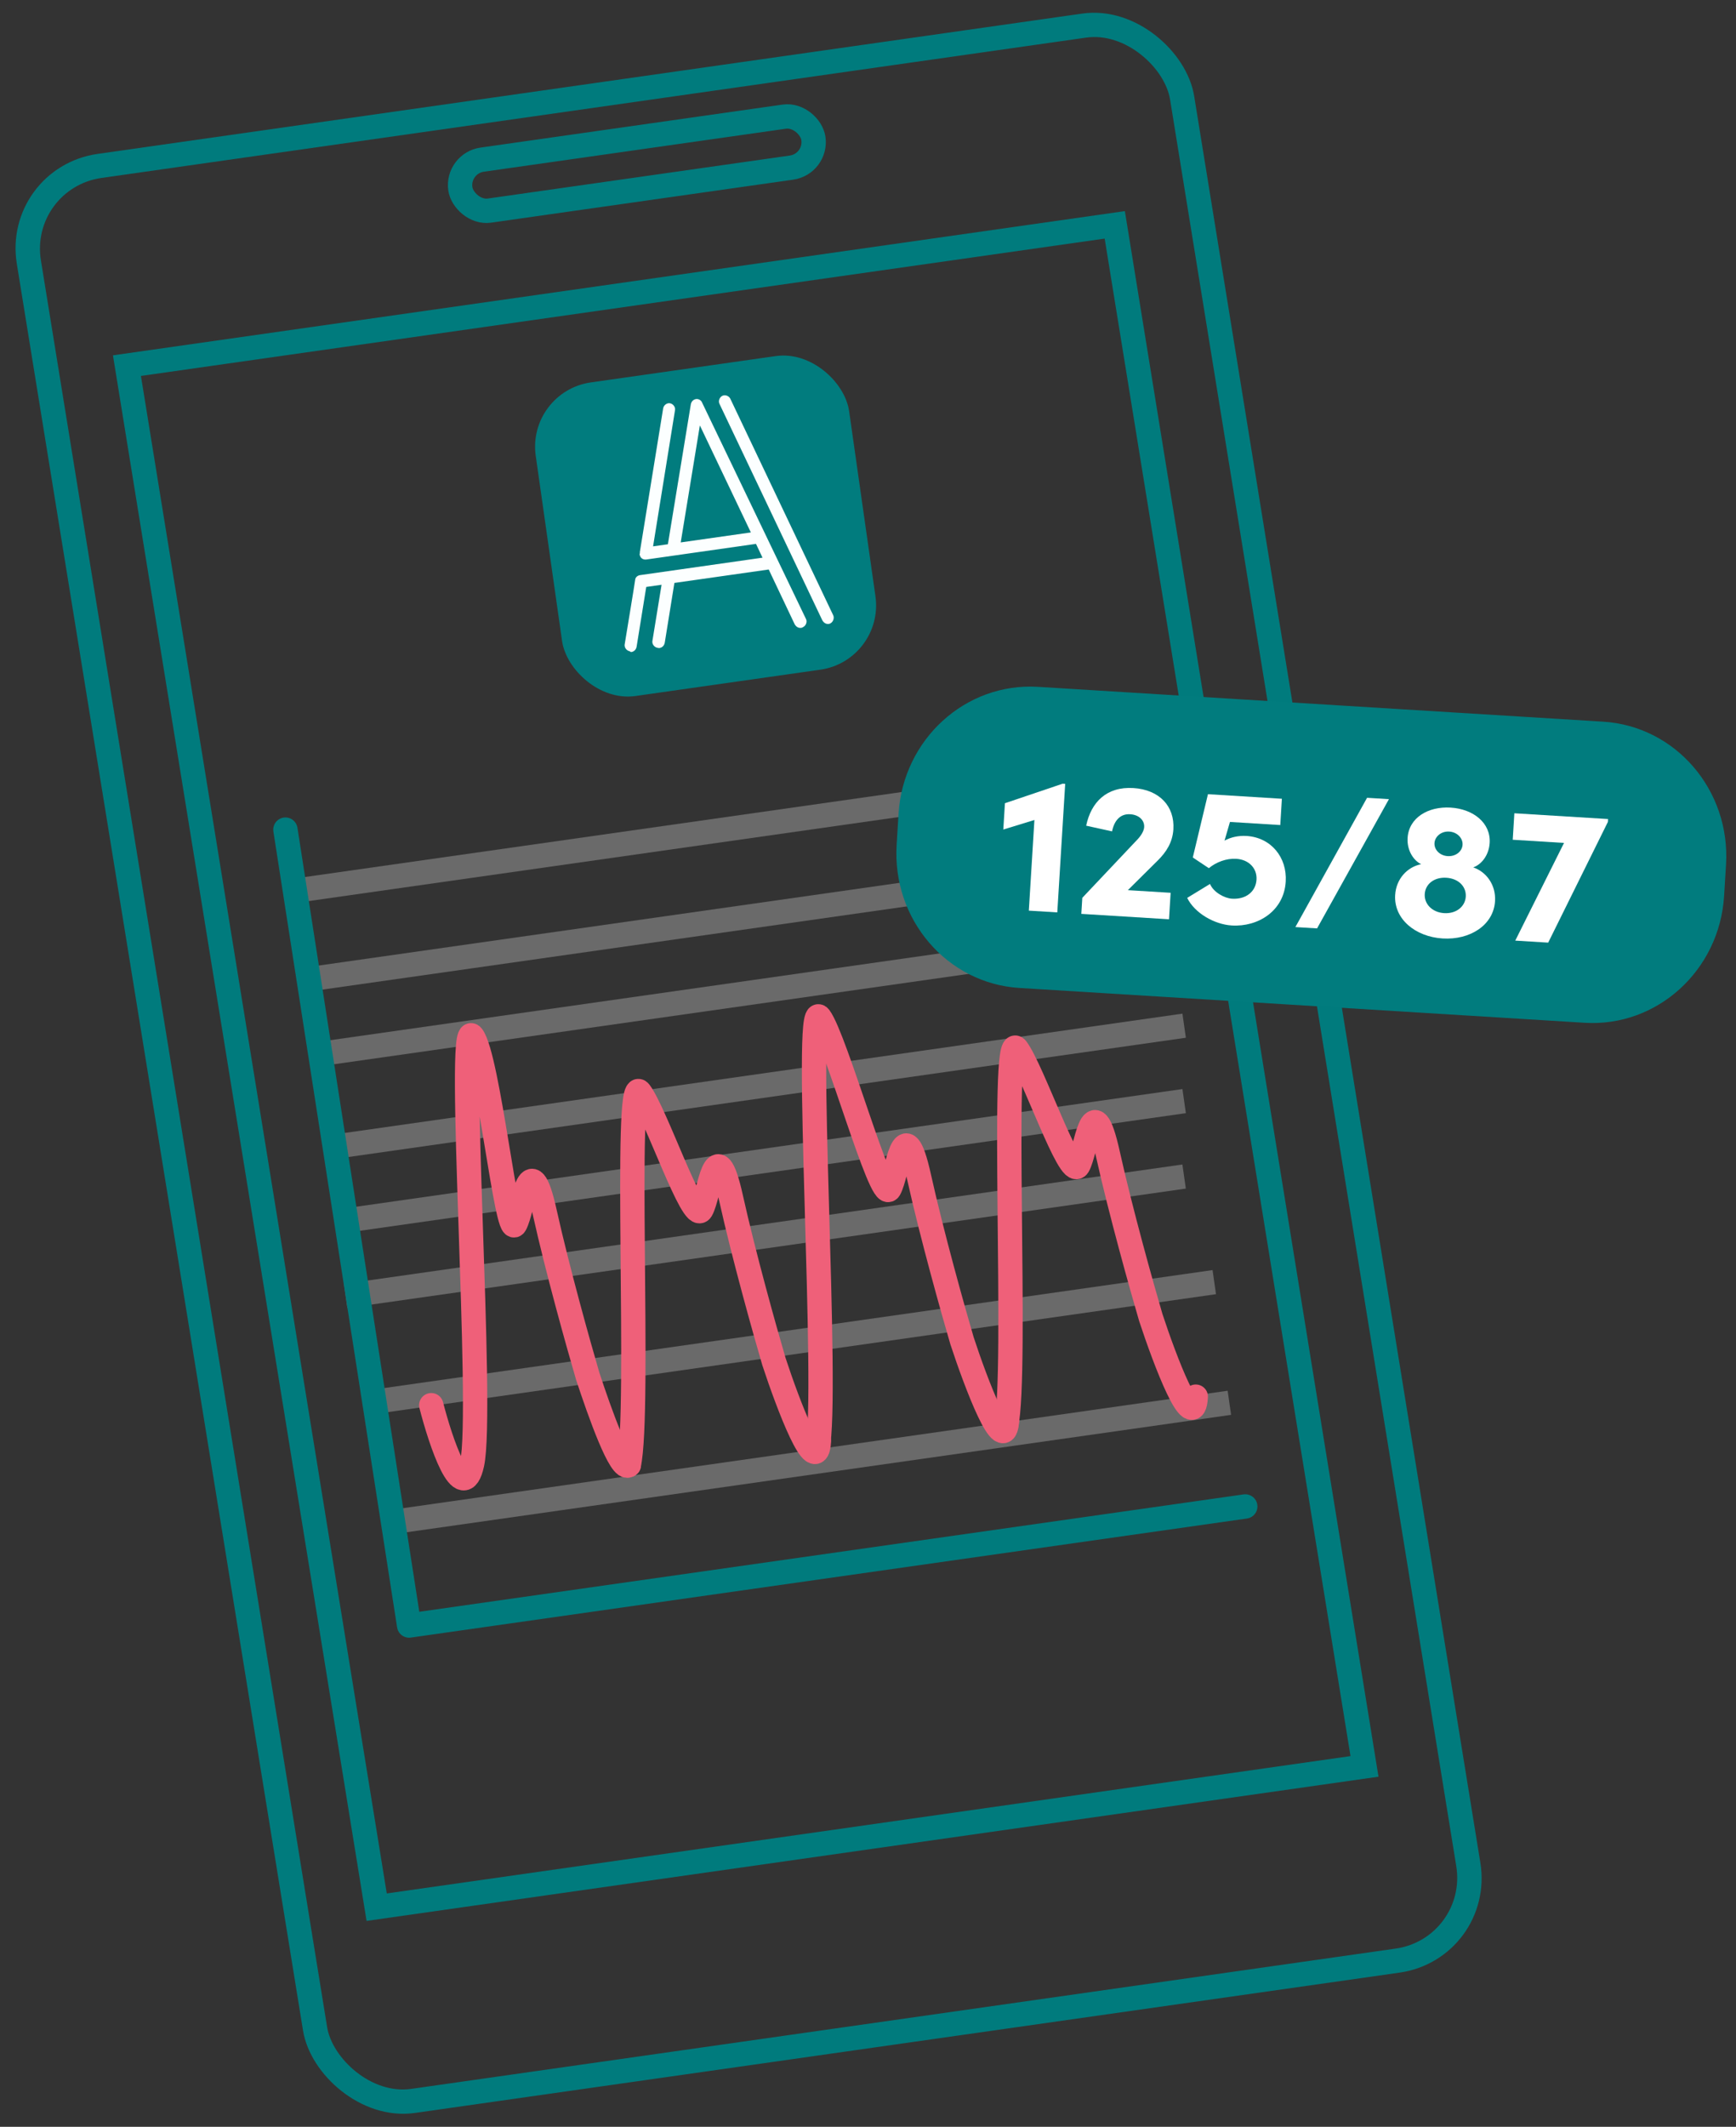 <svg width="107" height="131" viewBox="0 0 107 131" fill="none" xmlns="http://www.w3.org/2000/svg">
<rect x="0" y="0" width="107" height="131" fill="#333333" stroke="none"/>
<rect x="0.863" y="0.635" width="71.799" height="120.755" rx="5.25" transform="matrix(0.99 -0.141 0.16 0.987 -0.017 10.455)" stroke="#007B7D" stroke-width="1.5"/>
<rect x="0.863" y="0.635" width="61.501" height="96.201" transform="matrix(0.99 -0.141 0.16 0.987 6.868 22.016)" stroke="#007B7D" stroke-width="1.5"/>
<rect x="28.15" y="10.057" width="21.981" height="3.17" rx="1.585" transform="rotate(-8.096 28.15 10.057)" stroke="#017C7E" stroke-width="1.5"/>
<rect x="32.457" y="24.118" width="19.511" height="19.511" rx="4" transform="rotate(-8.1 32.457 24.118)" fill="#017C7E"/>
<path d="M43.279 24.807C43.227 24.658 43.058 24.557 42.905 24.579C42.753 24.6 42.614 24.714 42.579 24.907L41.166 33.523L40.253 33.653L41.605 25.264C41.64 25.072 41.488 24.874 41.296 24.839C41.105 24.804 40.91 24.957 40.875 25.149L39.435 34.019C39.435 34.019 39.435 34.019 39.44 34.05C39.444 34.08 39.418 34.115 39.422 34.146C39.453 34.361 39.627 34.492 39.84 34.462L46.597 33.5L46.998 34.35L39.449 35.425C39.297 35.447 39.158 35.56 39.149 35.718C39.153 35.748 38.503 39.689 38.503 39.689C38.468 39.881 38.621 40.078 38.812 40.114C38.847 40.14 38.882 40.166 38.912 40.162C39.064 40.141 39.203 40.027 39.238 39.834L39.832 36.152L40.776 36.018L40.212 39.477C40.177 39.669 40.33 39.867 40.521 39.902C40.551 39.898 40.586 39.924 40.647 39.915C40.799 39.894 40.938 39.78 40.973 39.587L41.567 35.905L47.381 35.078L48.979 38.448C49.061 38.593 49.201 38.698 49.383 38.672C49.414 38.668 49.444 38.663 49.501 38.624C49.675 38.537 49.766 38.305 49.679 38.129L43.279 24.807ZM41.957 33.41L43.137 26.204L46.28 32.795L41.957 33.41ZM51.353 37.891L45.014 24.56C44.928 24.385 44.697 24.293 44.523 24.38C44.349 24.467 44.258 24.699 44.345 24.874L50.683 38.205C50.766 38.35 50.905 38.455 51.088 38.429C51.118 38.425 51.149 38.421 51.205 38.381C51.349 38.298 51.44 38.066 51.353 37.891Z" fill="#FCFFFF"/>
<path d="M75.773 86.404L24.094 93.759" stroke="#C4C4C4" stroke-opacity="0.38" stroke-width="1.5"/>
<path d="M72.984 72.468L21.305 79.823" stroke="#C4C4C4" stroke-opacity="0.38" stroke-width="1.5"/>
<path d="M74.843 78.972L23.164 86.327" stroke="#C4C4C4" stroke-opacity="0.38" stroke-width="1.5"/>
<path d="M72.986 67.822L21.307 75.177" stroke="#C4C4C4" stroke-opacity="0.38" stroke-width="1.5"/>
<path d="M72.986 63.177L21.307 70.532" stroke="#C4C4C4" stroke-opacity="0.38" stroke-width="1.5"/>
<path d="M71.128 57.602L19.449 64.957" stroke="#C4C4C4" stroke-opacity="0.38" stroke-width="1.5"/>
<path d="M70.199 53.035L18.52 60.39" stroke="#C4C4C4" stroke-opacity="0.38" stroke-width="1.5"/>
<path d="M70.199 47.461L18.52 54.816" stroke="#C4C4C4" stroke-opacity="0.38" stroke-width="1.5"/>
<path d="M26.581 86.553C27.175 88.861 28.51 92.817 29.096 90.179C29.829 86.881 28.113 62.492 29.108 63.819C30.103 65.146 31.234 76.295 31.743 75.427C32.251 74.558 32.607 70.303 33.58 74.692C34.359 78.204 35.669 82.873 36.226 84.768C36.967 87.025 38.281 90.713 38.758 90.235" stroke="#EF6079" stroke-width="1.5" stroke-linecap="round" stroke-linejoin="round"/>
<path d="M38.756 90.235C39.489 86.938 38.438 65.936 39.433 67.263C40.428 68.589 42.712 75.395 43.221 74.527C43.729 73.659 44.085 69.403 45.058 73.793C45.836 77.305 47.146 81.973 47.704 83.869C48.571 86.511 50.34 91.185 50.476 88.747" stroke="#EF6079" stroke-width="1.5" stroke-linecap="round" stroke-linejoin="round"/>
<path d="M50.376 89.262C51.108 85.964 49.517 61.327 50.512 62.653C51.507 63.98 54.304 74.112 54.813 73.244C55.321 72.376 55.677 68.12 56.65 72.51C57.428 76.021 58.738 80.69 59.296 82.586C60.163 85.228 61.932 89.902 62.068 87.463" stroke="#EF6079" stroke-width="1.5" stroke-linecap="round" stroke-linejoin="round"/>
<path d="M62.01 87.826C62.743 84.528 61.662 63.261 62.657 64.587C63.652 65.914 65.939 72.676 66.447 71.808C66.956 70.939 67.311 66.684 68.284 71.074C69.063 74.585 70.373 79.254 70.93 81.15C71.798 83.792 73.567 88.466 73.702 86.027" stroke="#EF6079" stroke-width="1.5" stroke-linecap="round" stroke-linejoin="round"/>
<path d="M17.592 51.1L25.217 100.123L76.753 92.789" stroke="#007B7D" stroke-width="1.5" stroke-linecap="round" stroke-linejoin="round"/>
<path d="M55.383 50.123C55.665 45.531 59.515 42.032 63.98 42.306L98.811 44.451C103.277 44.726 106.668 48.671 106.385 53.262L106.267 55.181C105.985 59.773 102.135 63.272 97.67 62.997L62.839 60.853C58.373 60.578 54.982 56.633 55.265 52.041L55.383 50.123Z" fill="#017C7E"/>
<path d="M61.94 49.474L61.84 51.094L63.757 50.507L63.413 56.09L65.167 56.198L65.654 48.281L65.499 48.271L61.94 49.474Z" fill="white"/>
<path d="M71.366 52.995C71.889 52.477 72.273 51.879 72.322 51.082C72.41 49.653 71.454 48.638 69.856 48.54C68.209 48.438 67.251 49.407 66.947 50.858L68.542 51.208C68.678 50.547 69.04 50.115 69.661 50.153C70.197 50.186 70.548 50.518 70.522 50.947C70.507 51.185 70.333 51.485 70.04 51.778L66.709 55.301L66.648 56.289L72.053 56.622L72.153 54.991L69.516 54.829L71.366 52.995Z" fill="white"/>
<path d="M76.834 51.491C76.32 51.459 75.846 51.574 75.475 51.778L75.809 50.627L78.911 50.818L79.01 49.199L74.453 48.918L73.519 52.816L74.508 53.475C74.962 53.097 75.6 52.861 76.196 52.898C76.983 52.946 77.489 53.491 77.446 54.182C77.401 54.92 76.796 55.408 75.937 55.355C75.46 55.326 74.788 54.95 74.58 54.447L73.174 55.305C73.631 56.241 74.846 56.938 75.919 57.004C77.542 57.103 79.136 56.114 79.247 54.304C79.339 52.816 78.349 51.584 76.834 51.491Z" fill="white"/>
<path d="M81.179 57.184L85.609 49.223L84.26 49.14L79.842 57.102L81.179 57.184Z" fill="white"/>
<path d="M90.803 53.426C91.304 53.254 91.77 52.685 91.817 51.923C91.893 50.685 90.808 49.83 89.413 49.744C88.017 49.658 86.835 50.374 86.759 51.612C86.712 52.374 87.117 52.996 87.593 53.229C86.732 53.403 86.052 54.138 85.992 55.126C85.901 56.602 87.234 57.7 88.916 57.804C90.611 57.908 92.057 56.981 92.148 55.505C92.208 54.517 91.624 53.704 90.803 53.426ZM89.322 51.22C89.823 51.251 90.171 51.631 90.146 52.035C90.121 52.44 89.73 52.763 89.229 52.732C88.74 52.702 88.391 52.334 88.416 51.929C88.441 51.524 88.833 51.19 89.322 51.22ZM89.012 56.244C88.273 56.199 87.778 55.678 87.815 55.071C87.853 54.452 88.395 54.019 89.147 54.065C89.898 54.112 90.382 54.608 90.344 55.227C90.307 55.834 89.764 56.29 89.012 56.244Z" fill="white"/>
<path d="M93.239 51.724L96.4 51.919L93.395 57.936L95.424 58.061L99.103 50.627L99.114 50.448L93.339 50.093L93.239 51.724Z" fill="white"/>
</svg>
